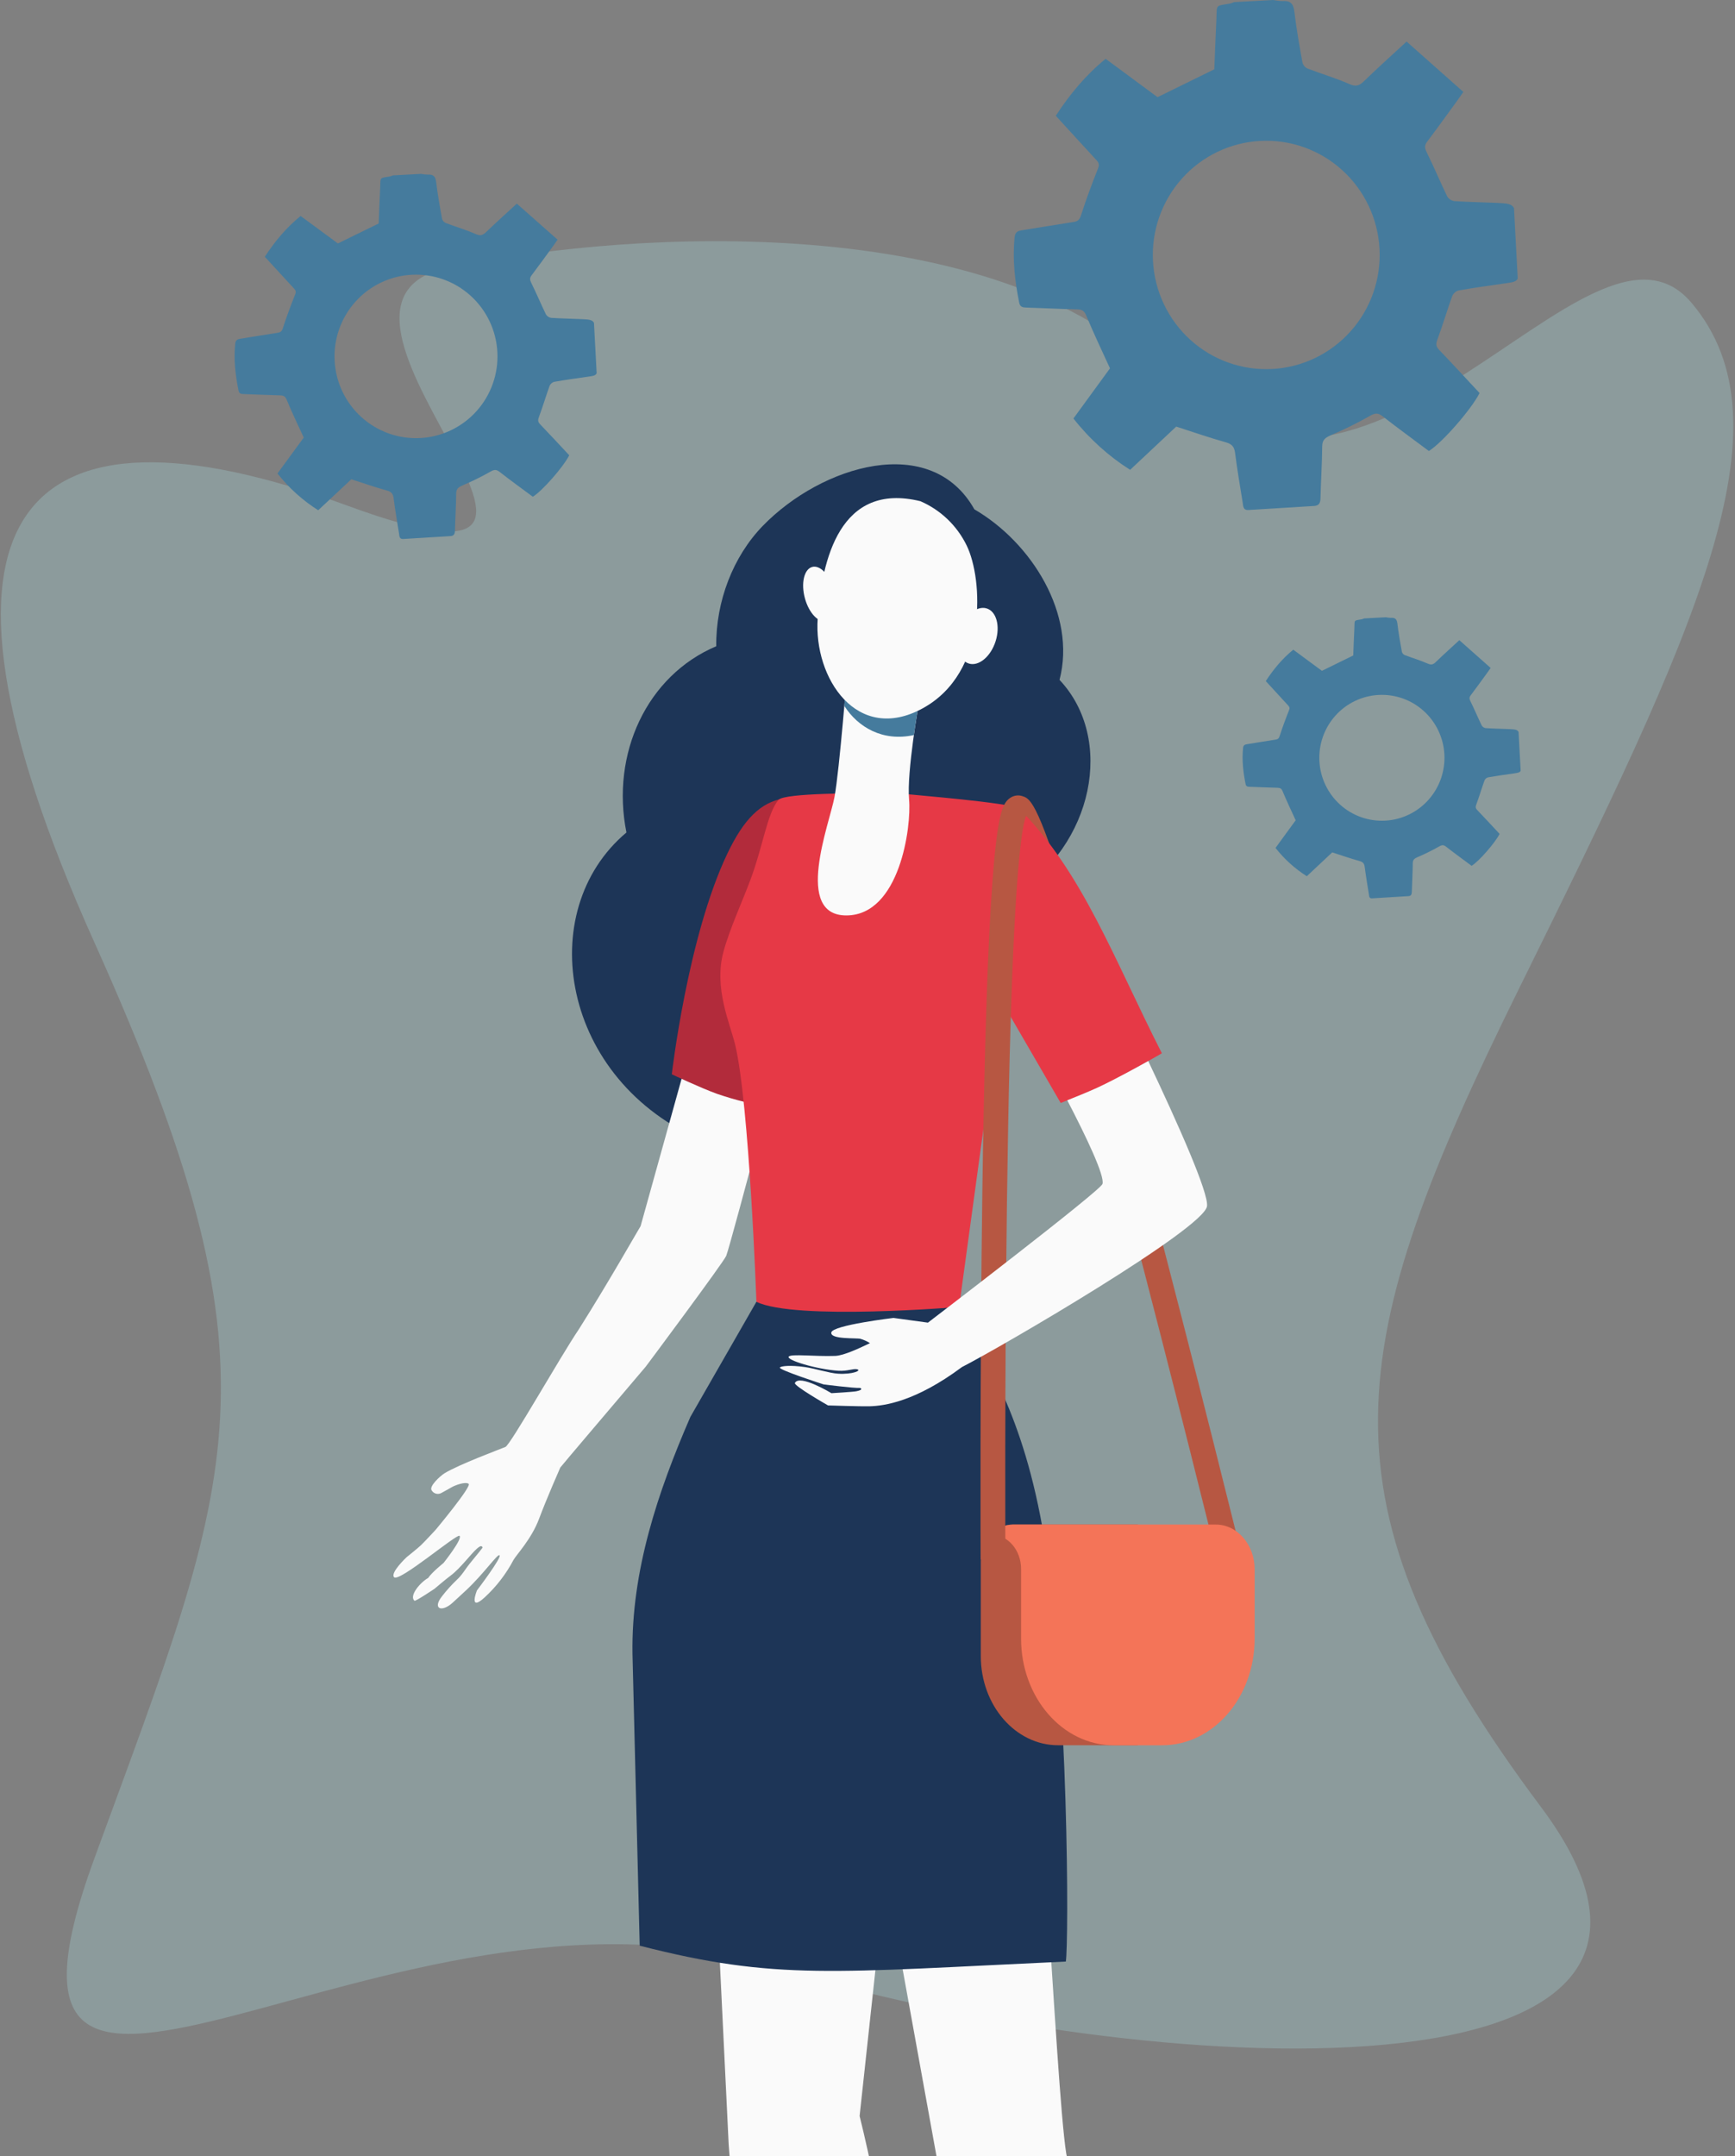 <svg width="599" height="744" viewBox="0 0 599 744" fill="none" xmlns="http://www.w3.org/2000/svg">
<rect x="0" y="0" width="599" height="744" fill="#808080" stroke="none"/>
<path d="M401.001 130C343.801 71.6 216.501 80 160.001 91.5C85.501 99.597 233 216 120 174.5C7 133 -34.499 176 32.501 325C99.501 474 81.501 507.5 32.501 641.5C-16.5 775.5 135.001 638.5 266.001 678.5C397.001 718.5 611.001 729 532.001 623.5C453.001 518 463.501 464.5 524.501 341C585.501 217.5 619.5 146.5 584 104.5C548.5 62.5 472.501 203 401.001 130Z" fill="#A8DADC" fill-opacity="0.3"/>
<g clip-path="url(#clip0_120_2381)">
<path d="M243.116 393.832C291.653 414.237 307.276 369.652 306.058 370.83C306.982 369.819 314.288 366.559 318.959 364.223C338.409 354.482 350.166 331.828 349.737 309.034C377.646 291.675 384.919 254.916 365.796 234.599C371.691 212.005 356.147 187.209 336.402 175.761C321.448 149.124 283.724 160.525 263.39 181.418C253.086 192.009 247.117 207.526 247.278 222.997C223.351 233.113 210.832 260.064 216.272 287.264C183.961 314.403 193.589 373.012 243.116 393.832Z" fill="#1D3557"/>
<path d="M420.475 539.181L428.758 537.046C428.604 536.376 412.86 472.518 396.086 408.935C386.23 371.567 377.947 341.609 371.463 319.899C358.69 277.088 355.853 275.87 353.337 274.819L350.098 282.906C349.755 282.777 349.444 282.574 349.188 282.31C351.229 284.666 359.178 302.326 388.846 415.067C405.219 477.251 420.321 538.565 420.475 539.181Z" fill="#B75742"/>
<path d="M140.382 537.327C140.382 537.327 144.109 534.348 145.267 533.263C146.605 531.991 150.425 527.854 150.425 527.854C150.425 527.854 162.958 512.845 161.8 512.009C160.643 511.172 157.036 512.537 155.939 513.193C154.841 513.85 153.497 514.532 152.399 515.162C152.115 515.324 151.801 515.428 151.476 515.469C151.151 515.51 150.821 515.486 150.505 515.399C150.19 515.312 149.894 515.163 149.636 514.962C149.377 514.76 149.162 514.51 149 514.224C148.097 512.886 151.904 509.351 153.463 508.38C158.334 505.368 172.954 499.939 174.48 499.296C176.28 498.539 193.215 468.502 199.865 458.654C210.236 442.239 220.072 424.841 221.163 423.093L243.484 342.908L275.949 339.681C275.949 339.681 252.403 429.051 250.724 433.349C249.921 435.411 222.949 471.594 222.929 471.588C208.53 488.565 195.797 503.487 193.435 506.399C193.435 506.399 188.711 517.11 186.109 524.079C183.506 531.048 178.314 536.443 177.276 538.291C174.722 543.132 171.356 547.5 167.327 551.204C161.633 556.419 164.651 548.808 164.651 548.808C164.651 548.808 173.476 537.206 172.446 536.651C171.656 536.222 167.207 542.85 160.97 548.701C159.365 550.2 157.779 551.673 156.287 553.019C152.426 556.54 149.174 555.127 152.627 550.783C154.169 548.793 155.855 546.921 157.672 545.179C159.552 543.486 160.73 541.317 162.095 539.643C164.771 536.329 166.812 533.953 166.611 533.913C166.41 533.873 166.437 532.815 164.684 534.355C162.576 536.202 158.97 541.143 155.658 543.62C153.784 545.025 150.044 548.205 150.044 548.205C150.044 548.205 143.42 552.677 143.072 552.356C141.198 550.642 145.026 546.063 147.823 544.497C149.094 542.562 153.122 539.335 153.122 539.335C153.122 539.335 159.813 530.94 158.649 529.963C157.692 529.153 137.813 546.09 136.053 544.236C134.628 542.696 140.382 537.327 140.382 537.327Z" fill="#FAFAFA"/>
<path d="M176.079 513.475C176.079 513.475 166.102 517.284 161.907 512.136C161.907 512.136 163.172 515.965 167.193 516.661C171.214 517.358 176.079 513.475 176.079 513.475Z" fill="#FAFAFA"/>
<path d="M315.199 560.014L296.778 730.153C296.778 730.153 305.771 766.129 304.687 776.344C303.603 786.56 284.694 920.656 284.694 920.656L285.551 928.02L286.006 949.837L215.335 950.393C215.335 950.393 230.229 943.484 251.065 929.834C252.604 928.823 256.157 925.603 257.02 919.19C262.58 877.859 251.574 740 251.574 740L242.875 560.59L315.199 560.014Z" fill="#FAFAFA"/>
<path d="M355.378 592.248C359.346 593.286 365.415 739.311 368.76 745.784C389.569 786.814 394.514 911.558 394.514 911.558L403.099 929.024L401.098 945.86C401.098 945.86 385.568 955.079 374.669 948.859L376.355 932.01L377.639 909.49L325.142 754.072L296.417 595.548L355.378 592.248Z" fill="#FAFAFA"/>
<path d="M220.855 671.389L218.36 570.638C217.925 542.16 227.091 514.847 238.352 488.913L262.172 447.408C269.847 449.931 274.076 426.427 282.138 427.364C288.221 428.067 292.389 429.52 298.036 429.868C308.682 430.538 315.145 452.053 326.54 450.701C326.594 451.371 333.673 454.102 333.847 454.584C339.3 469.814 353.251 486.101 360.611 531.315C369.041 582.635 369.008 670.84 367.971 676.865C287.371 680.567 268.154 683.486 220.855 671.389Z" fill="#1D3557"/>
<path d="M267.405 382.237C260.631 381.272 253.966 379.66 247.499 377.424C241.651 375.315 231.936 370.696 231.936 370.696C231.936 370.696 237.395 323.233 251.145 294.487C256.826 282.611 262.574 276.881 270.583 275.501C270.65 275.495 267.405 382.237 267.405 382.237Z" fill="#B22B3B"/>
<path d="M249.74 328.521C251.801 320.823 256.431 310.694 259.034 303.712C263.484 291.856 264.809 280.783 268.743 276.037C270.864 273.487 298.083 273.861 301.429 273.527C302.807 273.379 308.253 273.734 313.526 274.069C316.617 274.424 347.289 276.901 351.738 278.876C373.819 301.034 384.524 330.858 401.132 363.446C401.132 363.446 388.686 370.77 378.763 375.389C374.454 377.397 366.198 380.597 366.198 380.597L347.048 347.607C346.841 347.44 345.844 346.355 345.556 347.058C345.114 348.156 331.13 450.976 331.13 450.976C331.13 450.976 274.45 455.742 261.149 449.202C261.149 449.202 258.686 380.557 253.788 360.414C251.968 352.996 246.422 340.926 249.74 328.521Z" fill="#E63946"/>
<path d="M317.253 242.511C317.253 242.511 312.997 266.457 313.854 275.897C314.71 285.336 310.609 315.789 292.255 315.882C273.902 315.976 286.374 284.278 288.1 275.046C289.826 265.815 292.637 230.04 292.637 230.04L317.253 242.511Z" fill="#FAFAFA"/>
<path d="M291.539 243.65C291.827 235.817 292.636 230.02 292.636 230.02L317.253 242.512C317.253 242.512 316.383 247.405 315.506 253.644C304.734 256.001 296.209 250.913 291.539 243.65Z" fill="#457B9D"/>
<path d="M317.775 172.95C324.754 175.976 330.42 181.402 333.746 188.247C339.373 199.774 341.227 232.035 318.544 244.426C295.862 256.818 280.887 233.963 282.299 213.491C283.711 193.02 289.994 166.168 317.775 172.95Z" fill="#FAFAFA"/>
<path d="M277.909 206.522C279.334 211.664 282.713 215.138 285.463 214.281C288.213 213.424 289.277 208.564 287.852 203.423C286.427 198.282 283.048 194.807 280.304 195.664C277.561 196.521 276.484 201.381 277.909 206.522Z" fill="#FAFAFA"/>
<path d="M331.745 216.711C329.738 221.853 330.742 227.248 333.96 228.761C337.178 230.274 341.407 227.342 343.401 222.201C345.395 217.059 344.405 211.664 341.186 210.151C337.968 208.638 333.739 211.57 331.745 216.711Z" fill="#FAFAFA"/>
<path d="M338.617 538.8V571.468C338.617 588.452 350.574 602.223 365.321 602.223H392.814V526.06H349.691C348.246 526.077 346.822 526.398 345.51 527.003C344.198 527.607 343.028 528.481 342.076 529.568C339.812 532.106 338.578 535.398 338.617 538.8Z" fill="#B75742"/>
<path d="M342.076 529.568H342.257C347.924 529.568 352.521 534.857 352.521 541.384V565.417C352.521 585.741 366.826 602.236 384.477 602.236H401.205C418.856 602.236 433.161 585.754 433.161 565.417V541.518C433.161 532.989 427.139 526.074 419.779 526.074H349.691C348.247 526.089 346.823 526.408 345.512 527.01C344.2 527.612 343.029 528.484 342.076 529.568Z" fill="#F47458"/>
<path d="M338.557 538.13L347.101 538.09C347.101 537.488 346.827 476.856 347.643 415.033C348.118 378.75 348.867 349.167 349.871 327.102C351.584 289.413 353.672 282.651 354.274 281.58C354.374 279.572 353.344 274.845 353.344 274.845C352.593 274.533 351.776 274.415 350.968 274.502C350.159 274.59 349.386 274.881 348.72 275.348C346.512 276.867 345.147 279.773 343.796 291.461C342.959 298.698 342.203 308.974 341.561 321.994C340.477 343.811 339.667 373.735 339.152 410.936C338.276 474.199 338.55 537.501 338.557 538.13Z" fill="#B75742"/>
<path d="M295.667 480.07C294.577 480.304 287.049 480.739 287.049 480.739C287.049 480.739 276.016 474.045 274.437 477.218C273.955 478.168 285.872 484.963 285.872 484.963C285.872 484.963 297.387 485.338 300.144 485.258C305.269 485.131 316.055 483.671 332.093 471.735C345.964 464.646 415.684 423.95 416.715 416.212C417.324 411.633 406.678 387.754 396.428 366.131C391.891 368.661 384.845 372.524 378.75 375.369C375.873 376.708 371.229 378.576 368.473 379.673C375.164 392.54 381.446 405.782 380.623 408.533C379.907 410.936 320.364 456.398 320.364 456.398L308.467 454.771C308.467 454.771 287.491 457.262 287.009 459.772C286.528 462.283 295.855 461.606 297.093 461.988C298.242 462.328 299.339 462.826 300.351 463.467C296.905 465.108 291.439 467.745 288.374 467.872C281.329 468.127 273.179 467.096 272.316 468.107C271.285 469.285 281.984 472.538 289.525 473C292.616 473.168 294.49 472.217 295.835 472.471C297.661 472.853 294.45 474.326 289.298 474.011C286.354 473.824 281.228 472.197 277.99 471.735C272.67 470.972 269.686 471.394 269.245 471.862C268.509 472.619 284.34 477.706 284.34 477.706C284.34 477.706 294.637 479.045 296.992 478.925C296.972 478.932 298.397 479.527 295.667 480.07Z" fill="#FAFAFA"/>
</g>
<g clip-path="url(#clip1_120_2381)">
<path d="M200.617 110.114C197.169 109.955 193.717 109.914 190.273 109.681C189.912 109.63 189.566 109.499 189.26 109.299C188.954 109.099 188.696 108.835 188.503 108.524C186.751 104.922 185.203 101.216 183.425 97.629C182.909 96.582 182.817 95.928 183.543 94.974C186.095 91.619 188.547 88.198 191.036 84.8C191.438 84.249 191.822 83.69 192.511 82.71L178.429 70.27C174.667 73.731 171.201 76.823 167.868 80.051C166.691 81.191 165.85 81.486 164.206 80.754C160.843 79.275 157.273 78.239 153.829 76.919C153.533 76.78 153.27 76.579 153.059 76.329C152.847 76.079 152.692 75.785 152.605 75.469C151.849 71.261 151.082 67.045 150.584 62.8C150.344 60.762 149.478 60.126 147.586 60.255C146.851 60.239 146.119 60.154 145.399 60L135.616 60.525C135.282 60.681 134.934 60.805 134.577 60.895C130.834 61.494 131.427 61.169 131.258 64.715C131.04 69.038 130.889 73.365 130.741 77.119L116.659 84.005L103.786 74.53C98.822 78.565 94.888 83.298 91.421 88.602C94.821 92.3 98.129 95.92 101.466 99.515C102.064 100.158 102.288 100.624 101.898 101.612C100.36 105.447 98.922 109.33 97.653 113.254C97.284 114.389 96.794 114.692 95.758 114.847C91.473 115.495 87.207 116.238 82.925 116.9C81.863 117.063 81.329 117.425 81.207 118.642C80.654 124.097 81.269 129.444 82.346 134.777C82.556 135.831 83.198 135.953 84.109 135.979C88.313 136.104 92.516 136.33 96.72 136.426C97.933 136.452 98.49 136.77 99.003 138.009C100.769 142.28 102.786 146.448 104.862 150.993L95.798 163.382C99.733 168.381 104.488 172.67 109.859 176.067L121.29 165.386C125.575 166.758 129.528 168.138 133.551 169.255C135.071 169.68 135.686 170.32 135.886 171.869C136.417 175.989 137.11 180.087 137.781 184.188C137.914 184.998 137.855 186.07 139.193 185.989C144.634 185.654 150.073 185.321 155.511 184.99C156.669 184.92 157.041 184.288 157.07 183.141C157.174 178.859 157.461 174.584 157.495 170.305C157.495 168.656 158.273 168.123 159.615 167.531C162.95 166.112 166.204 164.507 169.361 162.724C170.711 161.943 171.408 161.984 172.577 162.905C176.334 165.838 180.206 168.619 183.953 171.411C187.249 169.395 194.514 161.093 196.527 157.099C193.208 153.56 189.89 149.947 186.497 146.426C185.641 145.546 185.678 144.921 186.084 143.837C187.397 140.317 188.459 136.704 189.731 133.172C189.872 132.838 190.083 132.54 190.351 132.297C190.618 132.053 190.935 131.871 191.28 131.763C195.048 131.101 198.843 130.568 202.637 130.036C204.758 129.74 205.613 129.629 205.993 128.801L205.064 111.393C204.441 110.295 203.404 110.247 200.617 110.114ZM171.714 121.471C172.113 128.943 169.536 136.268 164.55 141.835C159.564 147.402 152.577 150.755 145.127 151.156C141.437 151.355 137.745 150.822 134.261 149.59C130.777 148.357 127.568 146.449 124.82 143.973C122.071 141.497 119.836 138.502 118.241 135.159C116.647 131.817 115.724 128.192 115.527 124.492C115.128 117.02 117.705 109.696 122.691 104.129C127.677 98.563 134.664 95.211 142.114 94.811C149.564 94.41 156.868 96.993 162.419 101.993C167.97 106.993 171.314 113.999 171.714 121.471Z" fill="#457B9D"/>
</g>
<g clip-path="url(#clip2_120_2381)">
<path d="M520.866 251.58C518.218 251.457 515.567 251.426 512.922 251.247C512.644 251.207 512.378 251.107 512.144 250.953C511.909 250.799 511.71 250.595 511.562 250.355C510.217 247.582 509.028 244.73 507.663 241.968C507.266 241.162 507.195 240.659 507.753 239.924C509.713 237.342 511.596 234.708 513.508 232.092C513.817 231.668 514.111 231.238 514.641 230.483L503.825 220.906C500.937 223.571 498.274 225.951 495.714 228.436C494.811 229.313 494.165 229.541 492.902 228.977C490.319 227.839 487.578 227.041 484.933 226.025C484.705 225.918 484.503 225.763 484.341 225.571C484.179 225.378 484.06 225.152 483.993 224.909C483.412 221.669 482.823 218.424 482.441 215.155C482.257 213.586 481.591 213.097 480.138 213.196C479.573 213.184 479.011 213.118 478.459 213L470.945 213.404C470.689 213.524 470.421 213.62 470.147 213.689C467.272 214.15 467.728 213.9 467.598 216.63C467.431 219.958 467.315 223.289 467.201 226.179L456.386 231.48L446.499 224.186C442.687 227.292 439.666 230.936 437.004 235.019C439.615 237.866 442.155 240.653 444.718 243.42C445.177 243.916 445.35 244.274 445.049 245.034C443.868 247.987 442.764 250.976 441.79 253.997C441.506 254.871 441.13 255.104 440.334 255.224C437.043 255.722 433.767 256.294 430.479 256.804C429.663 256.929 429.252 257.208 429.159 258.145C428.734 262.344 429.207 266.461 430.034 270.566C430.195 271.378 430.688 271.472 431.388 271.492C434.616 271.588 437.845 271.762 441.073 271.836C442.005 271.856 442.433 272.101 442.826 273.055C444.183 276.343 445.732 279.551 447.326 283.05L440.365 292.588C443.387 296.436 447.038 299.738 451.164 302.353L459.943 294.131C463.234 295.187 466.27 296.249 469.359 297.109C470.526 297.436 470.999 297.929 471.152 299.122C471.56 302.293 472.092 305.448 472.608 308.605C472.71 309.228 472.664 310.054 473.692 309.991C477.871 309.733 482.048 309.477 486.224 309.223C487.113 309.169 487.399 308.682 487.422 307.799C487.501 304.502 487.722 301.211 487.748 297.917C487.748 296.648 488.345 296.238 489.376 295.782C491.938 294.689 494.437 293.454 496.861 292.081C497.898 291.48 498.433 291.512 499.331 292.221C502.217 294.478 505.19 296.619 508.068 298.769C510.599 297.217 516.179 290.825 517.725 287.751C515.176 285.026 512.627 282.245 510.022 279.534C509.365 278.857 509.393 278.376 509.704 277.541C510.713 274.831 511.528 272.05 512.505 269.331C512.614 269.074 512.776 268.844 512.981 268.657C513.187 268.47 513.43 268.329 513.695 268.246C516.589 267.736 519.503 267.326 522.417 266.916C524.046 266.689 524.703 266.603 524.995 265.966L524.281 252.565C523.802 251.719 523.007 251.682 520.866 251.58ZM498.668 260.323C498.974 266.075 496.995 271.714 493.166 276C489.337 280.286 483.971 282.867 478.249 283.176C475.416 283.328 472.58 282.919 469.904 281.97C467.228 281.021 464.765 279.552 462.654 277.646C460.543 275.739 458.826 273.434 457.601 270.861C456.377 268.288 455.668 265.497 455.517 262.649C455.21 256.897 457.189 251.258 461.019 246.973C464.848 242.687 470.214 240.107 475.935 239.799C481.657 239.49 487.267 241.479 491.53 245.328C495.793 249.177 498.361 254.571 498.668 260.323Z" fill="#457B9D"/>
</g>
<g clip-path="url(#clip3_120_2381)">
<path d="M516.505 70C511.706 69.778 506.901 69.721 502.107 69.396C501.604 69.324 501.122 69.142 500.697 68.863C500.271 68.583 499.911 68.213 499.643 67.779C497.205 62.748 495.049 57.572 492.575 52.561C491.856 51.099 491.728 50.185 492.739 48.852C496.291 44.167 499.705 39.388 503.17 34.641C503.729 33.871 504.263 33.091 505.223 31.723L485.62 14.345C480.384 19.18 475.559 23.499 470.919 28.008C469.281 29.599 468.111 30.013 465.822 28.99C461.14 26.924 456.171 25.477 451.377 23.633C450.965 23.439 450.599 23.158 450.305 22.808C450.01 22.459 449.795 22.049 449.673 21.608C448.621 15.729 447.553 9.841 446.86 3.91C446.526 1.064 445.32 0.176 442.687 0.356C441.663 0.334 440.644 0.215 439.643 0L426.025 0.734C425.56 0.951 425.075 1.124 424.578 1.25C419.367 2.087 420.194 1.632 419.958 6.586C419.655 12.625 419.444 18.669 419.239 23.912L399.636 33.531L381.717 20.296C374.808 25.932 369.331 32.544 364.506 39.951C369.238 45.117 373.843 50.174 378.488 55.195C379.319 56.094 379.633 56.745 379.088 58.124C376.948 63.481 374.946 68.905 373.18 74.386C372.667 75.972 371.984 76.395 370.542 76.612C364.577 77.516 358.638 78.555 352.679 79.479C351.201 79.707 350.456 80.213 350.287 81.912C349.517 89.532 350.374 97.001 351.873 104.45C352.166 105.922 353.059 106.093 354.327 106.129C360.178 106.305 366.03 106.62 371.882 106.754C373.57 106.79 374.346 107.234 375.059 108.965C377.518 114.931 380.326 120.753 383.215 127.102L370.598 144.407C376.075 151.389 382.694 157.381 390.171 162.125L406.083 147.206C412.048 149.123 417.55 151.05 423.151 152.61C425.265 153.204 426.123 154.098 426.4 156.262C427.139 162.016 428.104 167.74 429.038 173.469C429.223 174.6 429.141 176.098 431.004 175.985C438.577 175.516 446.148 175.051 453.718 174.59C455.33 174.492 455.848 173.608 455.889 172.007C456.033 166.025 456.433 160.054 456.479 154.077C456.479 151.773 457.562 151.029 459.431 150.203C464.074 148.22 468.603 145.978 472.998 143.487C474.876 142.397 475.846 142.454 477.474 143.74C482.704 147.837 488.094 151.721 493.309 155.621C497.898 152.806 508.01 141.209 510.813 135.63C506.193 130.687 501.573 125.64 496.851 120.722C495.66 119.493 495.711 118.62 496.276 117.106C498.103 112.188 499.582 107.141 501.353 102.208C501.549 101.743 501.843 101.325 502.215 100.986C502.588 100.646 503.029 100.391 503.508 100.24C508.754 99.315 514.036 98.572 519.318 97.828C522.27 97.415 523.461 97.26 523.989 96.102L522.696 71.787C521.828 70.253 520.386 70.186 516.505 70ZM476.272 85.864C476.828 96.301 473.241 106.533 466.3 114.309C459.36 122.085 449.634 126.769 439.263 127.329C434.128 127.606 428.988 126.863 424.138 125.141C419.288 123.42 414.822 120.754 410.996 117.295C407.17 113.836 404.058 109.653 401.839 104.985C399.619 100.316 398.335 95.253 398.06 90.084C397.505 79.647 401.092 69.416 408.033 61.641C414.973 53.866 424.699 49.184 435.069 48.625C445.44 48.064 455.608 51.673 463.335 58.657C471.062 65.64 475.716 75.427 476.272 85.864Z" fill="#457B9D"/>
</g>
<defs>
<clipPath id="clip0_120_2381">
<rect width="325" height="587" fill="white" transform="translate(126 157)"/>
</clipPath>
<clipPath id="clip1_120_2381">
<rect width="125" height="126" fill="white" transform="translate(81 60)"/>
</clipPath>
<clipPath id="clip2_120_2381">
<rect width="96" height="97" fill="white" transform="translate(429 213)"/>
</clipPath>
<clipPath id="clip3_120_2381">
<rect width="174" height="176" fill="white" transform="translate(350)"/>
</clipPath>
</defs>
</svg>
